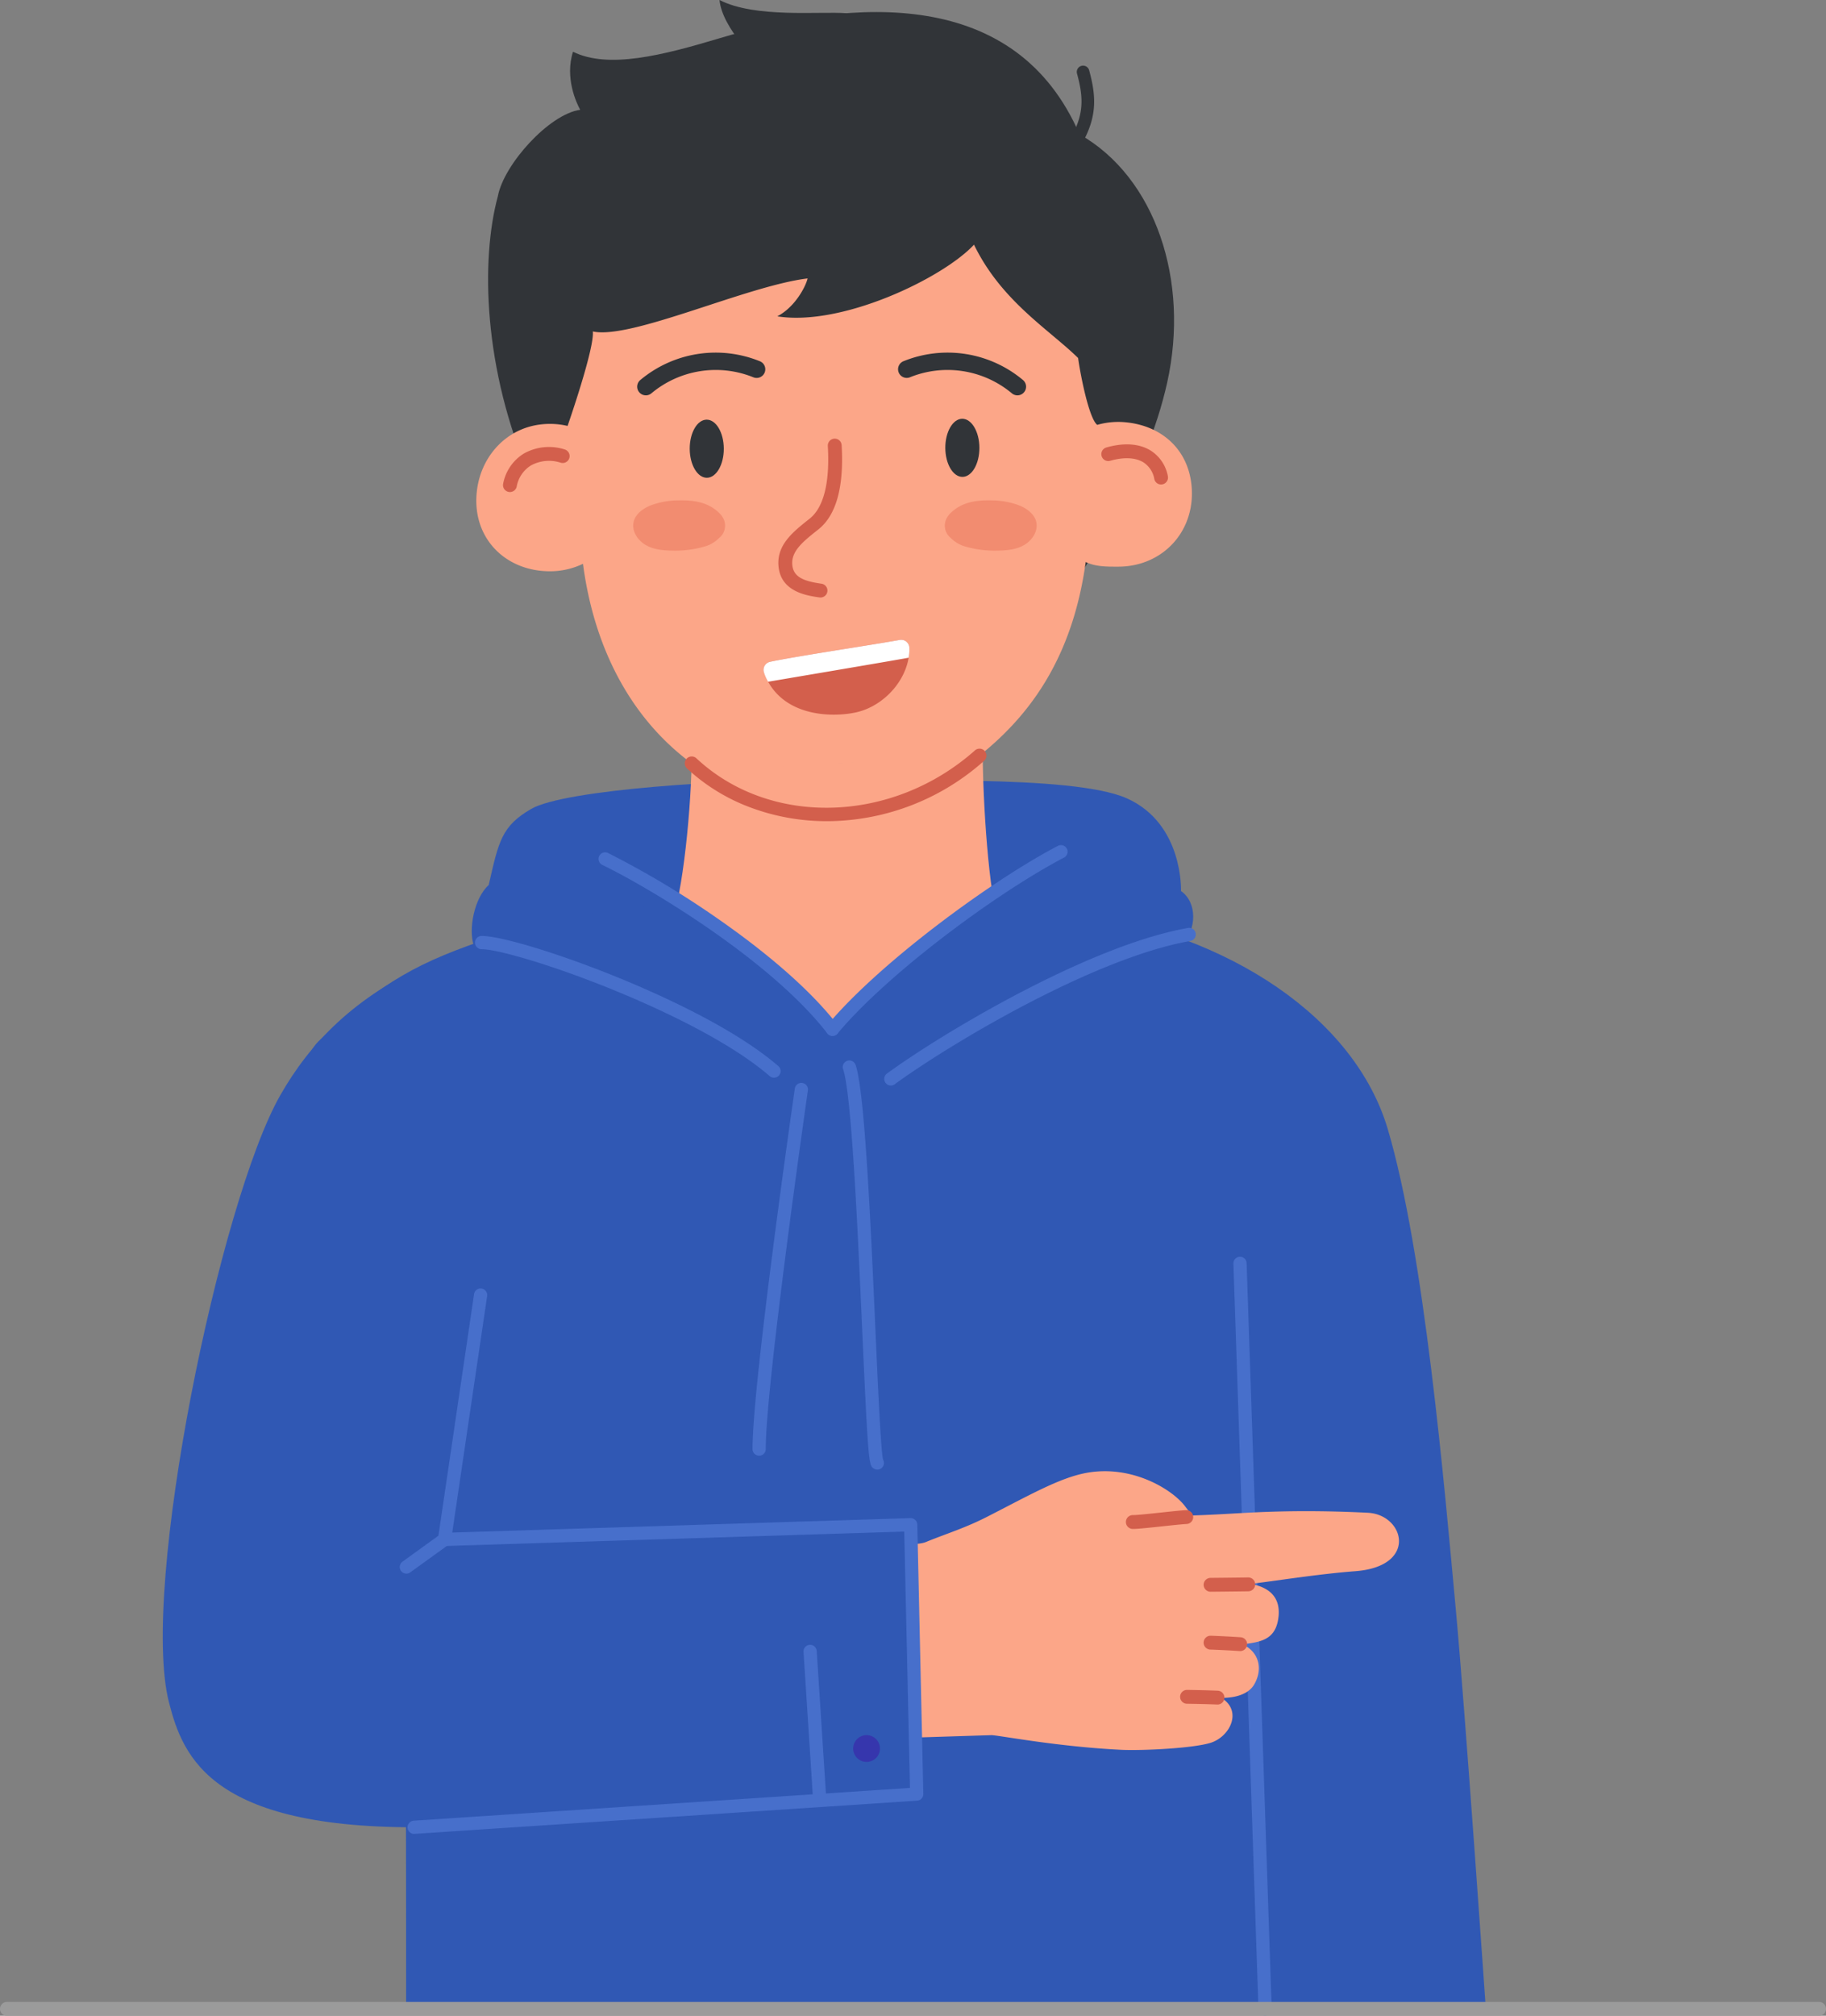 <svg xmlns="http://www.w3.org/2000/svg" width="538.328" height="594.031" viewBox="0 0 538.328 594.031"><rect x="0" y="0" width="538.328" height="594.031" fill="#808080" stroke="none"/><g id="Benefits_of_Whole_Home_Wi-Fi" data-name="Benefits of Whole Home Wi-Fi" transform="translate(-59.113 .004)"><g id="Group_1480" data-name="Group 1480" transform="translate(59.113 -.004)"><path id="Path_1973" fill="#3058b4" d="M750.043 944.7c-1.671-4.654.07-14 4.378-17.854 2.963-13.024 3.825-17.336 12.481-22.4 10-5.849 59.952-8.832 82.212-8.376s77.289-1.993 93.444 5.238c16.729 7.488 15.957 27.314 15.957 27.314 4.821 3.374 4.689 11.33.255 15.834 0 0-73.768 16.7-97.758 21.737s-110.97-21.5-110.97-21.5" data-name="Path 1973" transform="translate(-610.341 -666.04)"/><path id="Path_1974" fill="#3058b4" d="M1489.537 1147.419c-23.762 20.092-22.173 106.993-4.768 124.407 25.137 25.15-1.026 53.409 6.735 98.705 7.388-2.624 72.4-.882 72.4-.882s-6.072-87.453-8.758-116.473c-3.411-36.843-9.3-105.516-20.095-141.914-9.663-32.593-46.445-57.377-91.943-63.9-2.417 24.364 47.268 101.679 46.426 100.052" data-name="Path 1974" transform="translate(-1125.923 -778.54)"/><path id="Path_1975" fill="#3058b4" d="M808.18 1038.854c-14.081-3.546-24.726-10.007-44.59-10.007-19.865 13.7-34.129 22.282-47.355 39.913-13.734-19.526-33.742-25.609-47.319-37.163-19.864 0-41.391 5.309-53.145 9.227-22.141 7.38-32.719 12.974-51.256 30.352-15.233 14.28 21.132 34.862 24.37 44.451.964 25.3.988 241.138.988 241.138H843.1l.988-234.724s-7.4-72.378-35.9-83.186" data-name="Path 1975" transform="translate(-470.139 -764.773)"/><path id="Path_1976" fill="#476fcb" d="M1633.6 1666.514a1.949 1.949 0 0 1-1.947-1.883l-7.389-219.687a1.949 1.949 0 0 1 1.882-2.013h.067a1.949 1.949 0 0 1 1.947 1.884l7.389 219.687a1.949 1.949 0 0 1-1.882 2.013h-.067" data-name="Path 1976" transform="translate(-1260.641 -1072.574)"/><path id="Path_1977" fill="#476fcb" d="M1225.175 1111.77a1.949 1.949 0 0 1-1.153-3.522c15.36-11.242 59.029-37.653 88.733-42.907a1.949 1.949 0 1 1 .679 3.838c-29.036 5.136-71.978 31.14-87.109 42.214a1.94 1.94 0 0 1-1.15.377" data-name="Path 1977" transform="translate(-962.538 -791.879)"/><path id="Path_1978" fill="#476fcb" d="M841.294 1116.4a1.94 1.94 0 0 1-1.274-.475c-12.821-11.087-35-20.922-47.075-25.8-17.981-7.259-33.368-11.6-37.855-11.6a1.949 1.949 0 1 1 0-3.9c5.729 0 22.263 5 39.315 11.88 12.3 4.966 34.918 15.009 48.165 26.465a1.949 1.949 0 0 1-1.276 3.423" data-name="Path 1978" transform="translate(-613.11 -798.804)"/><path id="Path_1979" fill="#476fcb" d="M1073.879 1353.112a1.949 1.949 0 0 1-1.949-1.947c-.022-19.282 11.959-102.73 12.469-106.273a1.949 1.949 0 0 1 3.858.555c-.125.865-12.45 86.711-12.429 105.713a1.949 1.949 0 0 1-1.947 1.951Z" data-name="Path 1979" transform="translate(-850.076 -924.125)"/><path id="Path_1980" fill="#476fcb" d="M1185.771 1338.178a1.936 1.936 0 0 1-1.167-.39c-1.286-.964-1.519-1.138-3.3-40.921-1.309-29.231-3.1-69.263-5.618-76.672a1.949 1.949 0 1 1 3.691-1.253c2.693 7.933 4.427 46.646 5.821 77.75.793 17.705 1.613 36 2.266 38.564a1.95 1.95 0 0 1-1.691 2.921M1186.945 1334.677" data-name="Path 1980" transform="translate(-927.123 -905.094)"/><path id="Path_1981" fill="#313438" d="M1087.584 35.79c-7.47-3.648-26.838 1.573-36.928-10.863-5.75-7.087-15.837-16.542-16.664-24.931 10.533 5.424 29.653 3.288 37.4 3.9 9.292 6.964 16.193 31.9 16.193 31.9" data-name="Path 1981" transform="translate(-821.875 .004)"/><path id="Path_1982" fill="#313438" d="M780.641 151.019c-13.895-31.944-14.64-64.207-9.553-82.933 1.737-9.3 15.068-24.174 24.271-25.446-1.1-1.947-4.6-9.486-2.116-17.107 10.414 5.156 26.472 1.032 43.143-3.963 40.232-12.056 87.5-14.894 106.176 28.288 22.407 12.7 32.534 43.166 25.836 73.208-6.218 27.89-23.833 54.944-40.568 79.026Z" data-name="Path 1982" transform="translate(-624.306 -10.283)"/><path id="Path_1983" fill="#313438" d="M1436.271 100.369a1.855 1.855 0 0 1-1.589-2.808c4.51-7.528 4.334-12.59 2.36-19.847a1.855 1.855 0 0 1 3.58-.974c2.2 8.085 2.411 14.1-2.758 22.727a1.854 1.854 0 0 1-1.593.9" data-name="Path 1983" transform="translate(-1119.525 -56.025)"/><path id="Path_1984" fill="#fca688" d="M989.308 831.4c1.216 9.258-.844 37.388-3.92 51.021 13.527 8.4 32.913 20.731 45.791 35.661-.167-.9 47.273-37.523 47.117-38.539-2.426-15.84-3.477-44.65-2.446-50.008-20.1 9.1-33.806 12.839-50.862 11.834-14.012-.826-35.68-9.969-35.68-9.969" data-name="Path 1984" transform="translate(-785.747 -616.618)"/><path id="Path_1985" fill="#fca688" d="M781.574 334.343a22.8 22.8 0 0 0-8.139-.412c-10.194 1.3-17.536 9.6-18.629 19.821-1.452 13.575 8.394 23.467 21.66 23.421a22.4 22.4 0 0 0 9.645-2.2l.024.153c3.222 24.336 14.123 47 35.321 60.964l81.564-4.6c14.659-11.734 27.351-28.542 31.306-57.034 2.93 1.382 6.205 1.371 9.66 1.359 13.266-.046 23.032-10.789 21.487-24.353-1.185-10.4-8.867-17.164-19.286-18.187a22.677 22.677 0 0 0-8.475.752c-2.481-1.97-5.008-15.108-5.629-19.7-8.581-8.428-22.61-16.749-30.694-33.4-9.182 9.874-39.007 24.186-57.989 21.115 5.211-2.7 8.374-8.746 8.933-11.166-17.917 2.159-52.082 18.1-63.324 15.623.563 4.922-7.436 27.839-7.436 27.839" data-name="Path 1985" transform="translate(-614.243 -208.824)"/><path id="Path_1986" fill="#d35f4c" d="M787.378 526.558a2.042 2.042 0 0 1-2-2.463 13.372 13.372 0 0 1 6.042-8.848 15.139 15.139 0 0 1 12.024-1.267 2.041 2.041 0 1 1-1.094 3.932 11.123 11.123 0 0 0-8.811.824 9.219 9.219 0 0 0-4.167 6.2 2.041 2.041 0 0 1-1.995 1.62" data-name="Path 1986" transform="translate(-637.041 -381.555)"/><path id="Path_1987" fill="#d35f4c" d="M1490.16 522.019a2.042 2.042 0 0 1-1.992-1.606 7.281 7.281 0 0 0-3.293-4.969c-2.326-1.391-5.784-1.535-9.734-.406a2.041 2.041 0 0 1-1.121-3.925c5.12-1.462 9.6-1.177 12.949.827a11.349 11.349 0 0 1 5.187 7.6 2.043 2.043 0 0 1-2 2.477" data-name="Path 1987" transform="translate(-1147.862 -379.242)"/><path id="Path_1988" fill="#313438" d="M1009.837 490.371c.017 4.729-2.219 8.57-4.994 8.58s-5.037-3.816-5.053-8.546 2.219-8.57 4.994-8.58 5.037 3.816 5.053 8.545" data-name="Path 1988" transform="translate(-796.452 -358.155)"/><path id="Path_1989" fill="#313438" d="M1293.369 489.39c.016 4.729 2.279 8.555 5.053 8.545s5.011-3.851 4.994-8.58-2.279-8.555-5.053-8.546-5.01 3.851-4.994 8.58" data-name="Path 1989" transform="translate(-1014.678 -357.4)"/><path id="Path_1990" fill="#313438" d="M1274.289 417.506a2.538 2.538 0 0 1-1.635-.594 29.565 29.565 0 0 0-30.077-4.718 2.551 2.551 0 0 1-1.847-4.756 34.6 34.6 0 0 1 35.2 5.56 2.551 2.551 0 0 1-1.637 4.508" data-name="Path 1990" transform="translate(-974.341 -301.002)"/><path id="Path_1991" fill="#313438" d="M942 417.506a2.551 2.551 0 0 1-1.641-4.506 34.6 34.6 0 0 1 35.2-5.56 2.551 2.551 0 1 1-1.846 4.756 29.564 29.564 0 0 0-30.077 4.718 2.541 2.541 0 0 1-1.635.594" data-name="Path 1991" transform="translate(-751.596 -301.003)"/><path id="Path_1992" fill="#d35f4c" d="M1114.028 550.494a2.036 2.036 0 0 1-.291-.021c-3.82-.546-11.767-1.683-12.135-9.718-.273-5.972 4.447-9.715 9.012-13.335l.249-.2c2.859-2.268 6.1-7.817 5.316-21.367a2.041 2.041 0 1 1 4.075-.237c.713 12.283-1.594 20.627-6.854 24.8l-.25.2c-4.1 3.254-7.648 6.064-7.47 9.95s3.3 5.1 8.635 5.864a2.041 2.041 0 0 1-.287 4.061" data-name="Path 1992" transform="translate(-872.124 -374.413)"/><path id="Path_1993" fill="#d35f4c" d="M1111.706 756c8.646-1.845 16.035-10.278 15.851-19.105a2.424 2.424 0 0 0-2.9-2.269c-8.3 1.506-30.271 4.764-38.154 6.431a2.436 2.436 0 0 0-1.8 3.232c4.742 12.883 19.614 13.288 27 11.711" data-name="Path 1993" transform="translate(-859.461 -546.042)"/><path id="Path_1994" fill="#fff" d="M1086.5 741.06c7.884-1.668 29.849-4.925 38.154-6.431a2.425 2.425 0 0 1 2.9 2.27 14.621 14.621 0 0 1-.208 2.952c-.018.1-41.44 7.093-41.44 7.093a13.109 13.109 0 0 1-1.2-2.65 2.436 2.436 0 0 1 1.8-3.232" data-name="Path 1994" transform="translate(-859.461 -546.041)"/><path id="Path_1995" fill="#f28c70" d="M947.591 574.474a23.462 23.462 0 0 0-7.332 1.38c-2.3.854-4.388 2.392-5.116 4.441-.922 2.595.593 5.524 3.138 7.149s5.745 1.821 9.07 1.831a30.756 30.756 0 0 0 9.291-1.433 10.07 10.07 0 0 0 3.578-2.314 4.656 4.656 0 0 0 1.537-4.972 5.6 5.6 0 0 0-1.365-2.218c-3.388-3.386-7.582-4.034-12.8-3.863" data-name="Path 1995" transform="translate(-748.195 -427.005)"/><path id="Path_1996" fill="#f28c70" d="M1307.1 574.474a23.463 23.463 0 0 1 7.332 1.38c2.3.854 4.388 2.392 5.116 4.441.922 2.595-.593 5.524-3.138 7.149s-5.745 1.821-9.07 1.831a30.755 30.755 0 0 1-9.291-1.433 10.071 10.071 0 0 1-3.578-2.314 4.657 4.657 0 0 1-1.537-4.972 5.6 5.6 0 0 1 1.365-2.218c3.388-3.386 7.582-4.034 12.8-3.863" data-name="Path 1996" transform="translate(-1014.193 -427.005)"/><path id="Path_1997" fill="#d35f4c" d="M1036.023 880.935a64.085 64.085 0 0 1-22.127-3.86 56.222 56.222 0 0 1-19.214-11.7 2.041 2.041 0 0 1 2.788-2.981c21.712 20.31 57.787 19.294 82.128-2.313a2.041 2.041 0 0 1 2.71 3.053 69.854 69.854 0 0 1-45.641 17.8h-.644" data-name="Path 1997" transform="translate(-792.174 -638.942)"/><path id="Path_1998" fill="#476fcb" d="M964.028 1032.693a1.946 1.946 0 0 1-1.544-.757c-16.346-21.158-51.751-42.576-66.336-49.634a1.949 1.949 0 1 1 1.7-3.509 266.918 266.918 0 0 1 33.018 19.814c10.692 7.464 25.393 18.891 34.706 30.945a1.949 1.949 0 0 1-1.541 3.141" data-name="Path 1998" transform="translate(-718.594 -727.422)"/><path id="Path_1999" fill="#476fcb" d="M1158.15 1026.444a1.949 1.949 0 0 1-1.495-3.2c15.124-18.1 47.979-42.371 68.008-52.832a1.949 1.949 0 0 1 1.8 3.455c-19.7 10.292-51.991 34.128-66.822 51.877a1.944 1.944 0 0 1-1.5.7" data-name="Path 1999" transform="translate(-912.718 -721.173)"/><path id="Path_2000" fill="#fca688" d="M1215.987 1710.769c3.513-.287 11.371.384 14.091-.729 6.11-2.5 11.5-4.1 17.918-7.368 12.387-6.307 21.42-11.531 29.386-13.013 13.5-2.511 25.438 4.9 29.156 9.838 4.388 5.826 5.544 5.563-4.73 11.418-7.225 4.117-9.344-8.761-7.866-8.71 12.87.447 24.024-.479 32.731-.9 9.706-.469 20.751-.554 33.729.093 10.851.54 14.889 15.821-3.686 17.222-10.075.76-21.932 2.611-29.958 3.64a.146.146 0 0 0-.017.286c2.6.6 8.57 2.424 7.219 10.373-1.032 6.075-5.434 6.588-10.485 7.253 4.936 2.245 6.059 7.349 3.415 11.86-2.531 4.319-9.67 3.9-9.67 3.9 6.332 3.862 2.573 11.472-3.183 13.269-5.22 1.63-20.371 2.352-26.39 2.052-18.5-.92-34.826-4.064-38.084-4.322-9.637.308-26.337.826-26.337.826Z" data-name="Path 2000" transform="translate(-957.158 -1255.6)"/><path id="Path_2001" fill="#d35f4c" d="M1591.995 1815.327a2.041 2.041 0 0 1-.019-4.081c.09 0 9.079-.089 11.134-.133h.045a2.041 2.041 0 0 1 .043 4.081c-2.079.045-10.812.13-11.182.133h-.02" data-name="Path 2001" transform="translate(-1235.14 -1346.256)"/><path id="Path_2002" fill="#d35f4c" d="M1600.776 1882.552h-.139c-2.34-.157-6.742-.389-8.7-.441a2.041 2.041 0 0 1 .109-4.08c2 .053 6.483.289 8.861.449a2.041 2.041 0 0 1-.135 4.077" data-name="Path 2002" transform="translate(-1235.14 -1395.994)"/><path id="Path_2003" fill="#d35f4c" d="M1503.069 1739.405h-.161a2.041 2.041 0 1 1 .109-4.08c.955.026 5.076-.413 8.386-.766 3.015-.321 5.864-.625 7.153-.684a2.041 2.041 0 1 1 .187 4.077c-1.167.054-4.086.365-6.909.665-4.448.474-7.509.789-8.766.789" data-name="Path 2003" transform="translate(-1168.959 -1288.841)"/><path id="Path_2004" fill="#d35f4c" d="M1574.027 1944.541h-.089c-3.232-.139-6.01-.185-8.952-.234a2.041 2.041 0 0 1 .033-4.081h.035c2.969.05 5.772.1 9.058.238a2.041 2.041 0 0 1-.086 4.08" data-name="Path 2004" transform="translate(-1215.089 -1442.228)"/><path id="Path_2005" fill="#3058b4" d="m474.907 1135.488 2.686 139.346 136.934-4.748 2.268 79.792s-141.427 9.7-142.192 9.722c-65.571 1.4-74.084-20.366-78.268-36.79-8.591-33.728 15.056-147.734 32.827-178.876 8.786-15.4 21.671-28.889 44.323-39.207 3.037 9.15 1.423 30.762 1.423 30.762" data-name="Path 2005" transform="translate(-346.532 -821.177)"/><path id="Path_2006" fill="#476fcb" d="M668.681 1563.324a1.949 1.949 0 0 1-1.143-3.529l10.593-7.649 10.509-71.212a1.949 1.949 0 0 1 3.856.569l-10.629 72.025a1.949 1.949 0 0 1-.787 1.3l-11.26 8.131a1.939 1.939 0 0 1-1.139.369" data-name="Path 2006" transform="translate(-548.878 -1099.587)"/><path id="Path_2007" fill="#476fcb" d="M1135.192 1934.911a1.949 1.949 0 0 1-1.943-1.823l-2.748-42.541a1.949 1.949 0 0 1 3.89-.251l2.748 42.541a1.949 1.949 0 0 1-1.819 2.07h-.128" data-name="Path 2007" transform="translate(-893.611 -1403.76)"/><path id="Path_2008" fill="#3636ad" d="M1190.164 1992.412a3.946 3.946 0 1 1-2.4 5.037 3.946 3.946 0 0 1 2.4-5.037" data-name="Path 2008" transform="translate(-936.009 -1480.853)"/><path id="Path_2009" fill="#476fcb" d="M677.64 1836.095a1.949 1.949 0 0 1-.127-3.894l146.3-9.664-1.69-75.537-135.46 4.262a1.949 1.949 0 0 1-.123-3.9l137.425-4.324a1.973 1.973 0 0 1 1.4.533 1.948 1.948 0 0 1 .608 1.371l1.776 79.367a1.949 1.949 0 0 1-1.82 1.988l-148.161 9.786h-.13" data-name="Path 2009" transform="translate(-555.541 -1295.658)"/><path id="Path_2010" fill="#9b9b9b" d="M743.858 2302.572H209.61a2.04 2.04 0 1 1 0-4.08h534.248a2.04 2.04 0 1 1 0 4.08" data-name="Path 2010" transform="translate(-207.57 -1708.541)"/></g></g></svg>